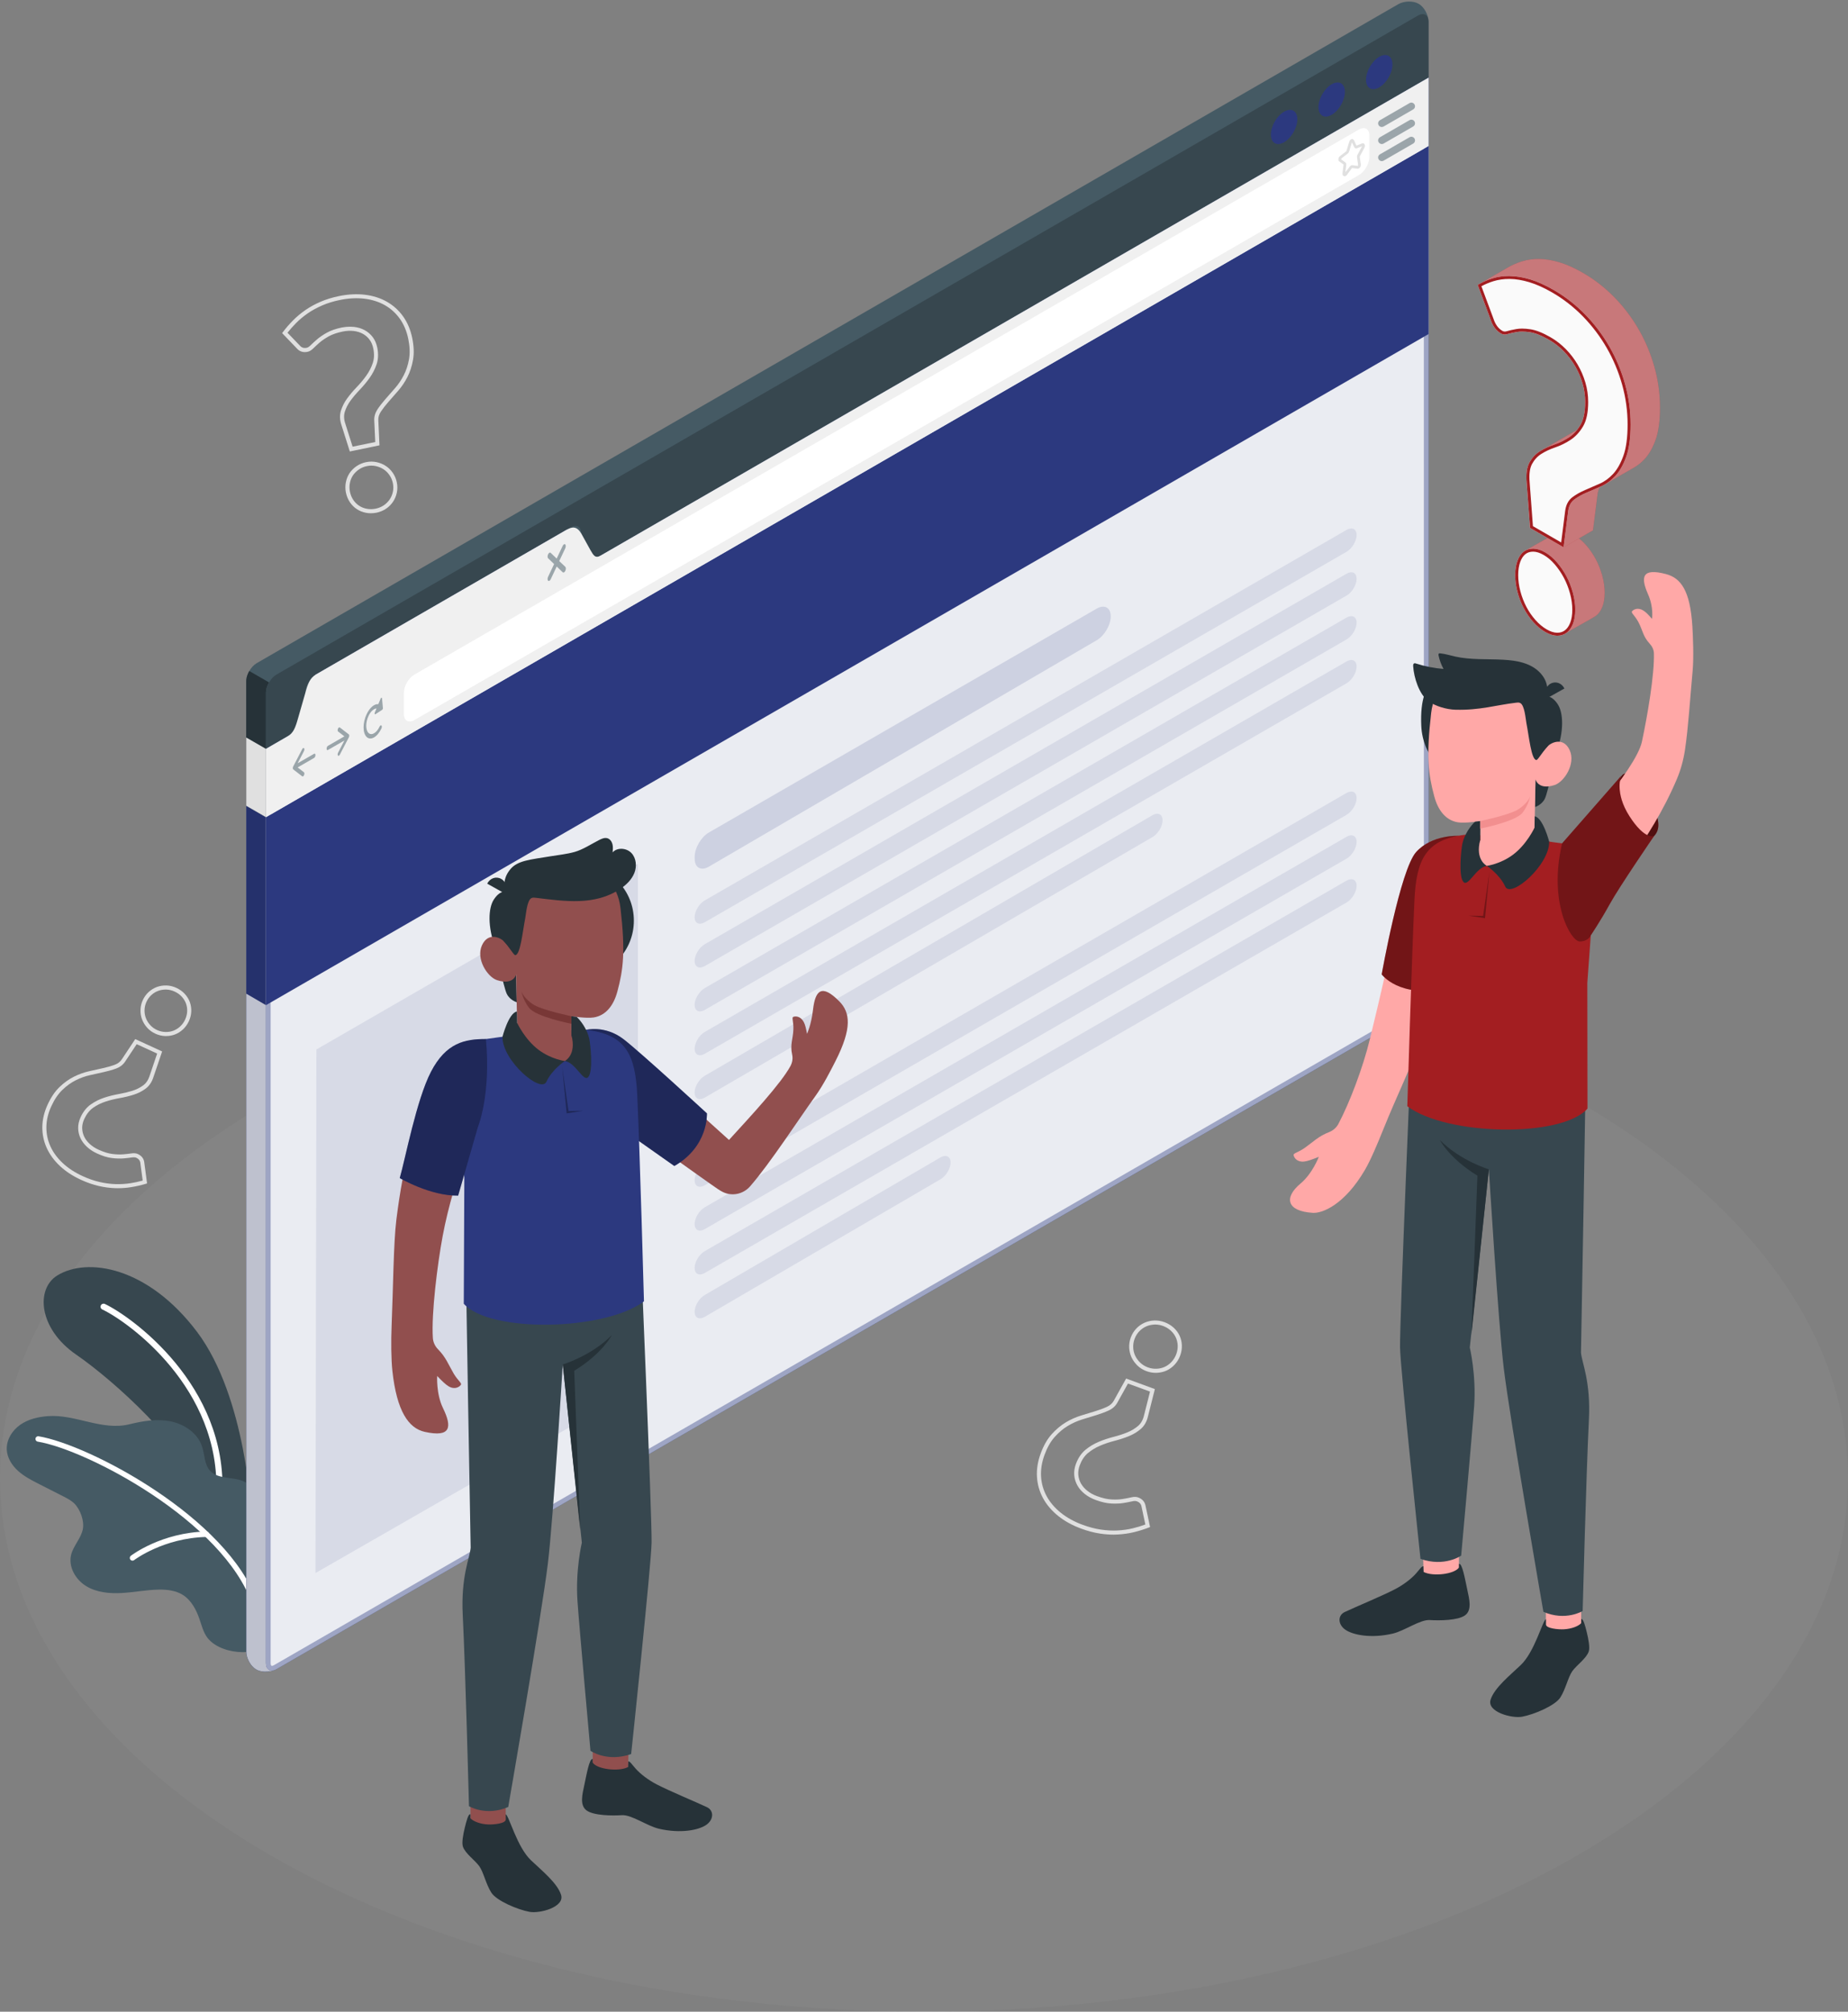 <svg width="519" height="565" viewBox="0 0 519 565" fill="none" xmlns="http://www.w3.org/2000/svg">
<rect x="0" y="0" width="519" height="565" fill="#808080" stroke="none"/>
<path d="M259.5 565C402.818 565 519 497.924 519 415.181C519 332.438 402.818 265.361 259.5 265.361C116.182 265.361 0 332.438 0 415.181C0 497.924 116.182 565 259.5 565Z" fill="#F5F5F5" fill-opacity="0.04"/>
<path d="M70.608 425.493C70.608 425.493 69.182 392.462 55.347 374.076C41.499 355.704 24.526 353.049 16.105 358.214C9.972 361.98 10.796 373.174 21.427 380.484C32.058 387.793 52.549 406.388 55.753 418.536L70.608 425.493Z" fill="#37474F"/>
<path d="M61.52 420.681C61.049 420.655 60.696 420.249 60.722 419.792C62.147 389.82 35.85 371.134 28.724 367.773C28.292 367.564 28.109 367.054 28.318 366.635C28.528 366.204 29.038 366.034 29.456 366.23C36.792 369.695 63.9 388.97 62.435 419.883C62.409 420.354 62.017 420.72 61.533 420.694C61.533 420.681 61.52 420.681 61.52 420.681Z" fill="white"/>
<path d="M64.03 415.071C62.108 414.796 60.237 414.456 58.982 413.057C57.374 411.279 57.505 408.585 56.759 406.297C55.543 402.557 51.855 400.02 48.011 399.222C44.166 398.424 40.165 399.078 36.347 400.02C28.631 401.916 21.217 397.169 13.489 397.731C10.73 397.928 7.931 398.581 5.656 400.177C3.394 401.772 1.759 404.427 1.903 407.186C2.034 409.487 3.368 411.593 5.094 413.136C6.807 414.679 8.899 415.751 10.952 416.797C13.214 417.948 15.476 419.098 17.739 420.249C18.863 420.825 20.001 421.413 20.89 422.289C22.564 423.963 23.728 427.193 23.257 429.507C22.734 432.097 20.616 434.11 19.975 436.673C19.151 440.034 21.204 443.63 24.159 445.448C27.115 447.265 30.75 447.605 34.202 447.409C37.667 447.213 41.093 446.52 44.559 446.455C46.899 446.415 49.332 446.69 51.306 447.919C53.725 449.423 55.138 452.13 56.053 454.824C56.642 456.563 57.099 458.38 58.171 459.871C59.296 461.401 60.996 462.421 62.774 463.075C66.187 464.33 70.163 464.356 73.576 463.049C76.439 461.95 77.838 458.72 78.898 455.922C79.97 453.111 80.48 449.763 80.401 446.795C80.205 439.014 78.453 430.619 75.079 423.597C73.471 420.249 71.13 416.902 67.6 415.738C66.488 415.398 65.246 415.241 64.03 415.071Z" fill="#455A64"/>
<path d="M71.522 450.979C71.209 450.979 70.908 450.783 70.803 450.469C62.735 427.337 24.565 407.212 10.599 404.897C10.18 404.832 9.906 404.44 9.971 404.021C10.037 403.603 10.442 403.315 10.847 403.393C25.075 405.747 64.003 426.317 72.242 449.959C72.385 450.351 72.176 450.796 71.771 450.927C71.692 450.966 71.601 450.979 71.522 450.979Z" fill="white"/>
<path d="M37.209 438.321C36.987 438.321 36.752 438.216 36.608 438.02C36.346 437.68 36.412 437.21 36.752 436.948C37.105 436.687 45.395 430.423 57.962 430.135H57.975C58.393 430.135 58.733 430.462 58.733 430.881C58.746 431.299 58.406 431.652 57.988 431.665C45.918 431.94 37.759 438.099 37.68 438.164C37.536 438.269 37.379 438.321 37.209 438.321Z" fill="white"/>
<path d="M71.928 468.881C70.398 468.005 69.156 465.756 69.156 463.873V191.358C69.156 189.475 70.476 187.186 72.111 186.245L392.708 1.173C394.343 0.231 396.893 0.179 398.423 1.068C399.953 1.944 401.195 4.193 401.195 6.076V278.591C401.195 280.474 399.874 282.763 398.24 283.704L77.642 468.776C76.008 469.718 73.458 469.77 71.928 468.881Z" fill="#455A64"/>
<path d="M77.081 469.038C77.042 469.051 77.002 469.077 76.963 469.077C76.872 469.129 76.767 469.156 76.675 469.182C76.61 469.208 76.545 469.234 76.453 469.247C76.336 469.286 76.192 469.326 76.048 469.339C75.969 469.365 75.865 469.391 75.773 469.391C75.642 469.417 75.472 469.443 75.329 469.456C74.112 469.587 72.844 469.404 71.942 468.868C70.399 467.979 69.183 465.743 69.183 463.873L69.17 226.298L74.714 229.502V467.063C74.714 468.397 75.381 469.169 76.349 469.169C76.479 469.169 76.61 469.156 76.741 469.116C76.767 469.116 76.78 469.116 76.806 469.103C76.885 469.103 76.989 469.077 77.081 469.038Z" fill="#2C397F"/>
<path opacity="0.81" d="M77.081 469.038C77.042 469.051 77.002 469.077 76.963 469.077C76.872 469.129 76.767 469.156 76.675 469.182C76.61 469.208 76.545 469.234 76.453 469.247C76.336 469.286 76.192 469.326 76.048 469.339C75.969 469.365 75.865 469.391 75.773 469.391C75.642 469.417 75.472 469.443 75.329 469.456C74.112 469.587 72.844 469.404 71.942 468.868C70.399 467.979 69.183 465.743 69.183 463.873L69.17 226.298L74.714 229.502V467.063C74.714 468.397 75.381 469.169 76.349 469.169C76.479 469.169 76.61 469.156 76.741 469.116C76.767 469.116 76.78 469.116 76.806 469.103C76.885 469.103 76.989 469.077 77.081 469.038Z" fill="#E0E0E0"/>
<path d="M74.701 229.515L69.156 226.311V279.075L74.701 282.305V229.515Z" fill="#2C397F"/>
<path opacity="0.15" d="M74.701 229.515L69.156 226.311V279.075L74.701 282.305V229.515Z" fill="black"/>
<path d="M75.551 191.658C75.015 192.574 74.688 193.62 74.688 194.561V229.502L69.144 226.298V191.371C69.144 191.253 69.144 191.135 69.157 191.018C69.183 190.769 69.222 190.521 69.274 190.285C69.418 189.671 69.68 189.03 70.007 188.455L75.551 191.658Z" fill="#263238"/>
<path d="M401.183 6.076V21.834L166.184 157.503C164.563 158.444 163.242 157.686 163.242 155.803V149.84C163.242 147.957 161.921 147.198 160.287 148.14L88.719 189.462C87.084 190.403 85.764 192.691 85.764 194.574V200.537C85.764 202.42 84.443 204.709 82.821 205.65L74.701 210.332V194.574C74.701 192.691 76.022 190.403 77.643 189.462L398.24 4.363C399.862 3.435 401.183 4.193 401.183 6.076Z" fill="#37474F"/>
<path d="M401.196 278.578C401.196 280.461 399.875 282.75 398.24 283.691L77.643 468.776C76.022 469.718 74.701 468.959 74.701 467.076V210.332L82.821 205.65C84.443 204.709 87.084 190.403 88.719 189.462L159.084 148.833C160.718 147.891 164.563 158.457 166.184 157.516L401.183 21.834V41.017L401.196 278.578Z" fill="#2C397F"/>
<path opacity="0.9" d="M401.196 278.578C401.196 280.461 399.875 282.75 398.24 283.691L77.643 468.776C76.022 469.718 74.701 468.959 74.701 467.076V210.332L82.821 205.65C84.443 204.709 87.084 190.403 88.719 189.462L159.084 148.833C160.718 147.891 164.563 158.457 166.184 157.516L401.183 21.834V41.017L401.196 278.578Z" fill="white"/>
<g opacity="0.4">
<path d="M399.875 24.096V41.017L399.888 278.578C399.888 279.99 398.816 281.847 397.587 282.553L76.989 467.652C76.636 467.861 76.414 467.874 76.335 467.874C76.022 467.874 76.008 467.207 76.008 467.076V211.077L83.475 206.762C84.639 206.095 85.371 203.807 87.019 197.922C87.764 195.281 88.876 191.305 89.477 190.521L159.267 150.232C159.868 150.912 160.888 152.69 161.516 153.815C163.399 157.136 164.458 158.863 165.975 158.863C166.276 158.863 166.59 158.784 166.851 158.627L399.875 24.096ZM401.183 21.834L166.184 157.503C166.119 157.542 166.04 157.568 165.962 157.568C164.314 157.568 160.967 148.767 159.306 148.767C159.228 148.767 159.149 148.781 159.084 148.833L88.719 189.462C87.084 190.403 84.443 204.709 82.821 205.65L74.701 210.332V467.076C74.701 468.41 75.368 469.182 76.335 469.182C76.728 469.182 77.172 469.051 77.643 468.776L398.24 283.691C399.875 282.75 401.196 280.461 401.196 278.578L401.183 41.017V21.834Z" fill="#2C397F"/>
</g>
<path d="M74.701 229.515V282.305L401.183 93.833V41.017L74.701 229.515Z" fill="#2C397F"/>
<path d="M401.183 21.834V41.017L74.701 229.515V210.332L80.768 206.814C82.39 205.873 82.939 204.447 83.711 201.701L85.764 194.561C86.417 192.077 87.084 190.39 88.719 189.449L159.084 148.82C160.718 147.878 162 147.774 163.242 149.827L165.766 154.403C166.694 155.999 167.152 156.94 168.773 155.999L401.183 21.834Z" fill="#F0F0F0"/>
<path d="M387.348 15.962C389.401 14.785 391.062 15.74 391.062 18.107C391.062 20.474 389.401 23.351 387.348 24.541C385.295 25.717 383.634 24.763 383.634 22.396C383.647 20.016 385.308 17.139 387.348 15.962Z" fill="#2C397F"/>
<path d="M373.997 23.664C376.05 22.474 377.71 23.442 377.71 25.809C377.71 28.176 376.05 31.052 373.997 32.242C371.943 33.419 370.283 32.465 370.283 30.098C370.283 27.718 371.943 24.841 373.997 23.664Z" fill="#2C397F"/>
<path d="M360.632 31.366C362.685 30.176 364.346 31.144 364.346 33.511C364.346 35.878 362.685 38.755 360.632 39.944C358.579 41.135 356.919 40.167 356.919 37.8C356.919 35.433 358.579 32.543 360.632 31.366Z" fill="#2C397F"/>
<path opacity="0.5" d="M88.222 211.705L83.593 214.372L85.358 210.972C85.515 210.672 85.528 210.306 85.397 210.149C85.266 209.992 85.031 210.096 84.874 210.397L82.363 215.235C82.363 215.235 82.363 215.248 82.35 215.248C82.324 215.301 82.298 215.366 82.285 215.432C82.285 215.458 82.272 215.471 82.259 215.484C82.233 215.562 82.233 215.654 82.233 215.732C82.233 215.811 82.246 215.889 82.259 215.942C82.259 215.955 82.272 215.968 82.285 215.981C82.298 216.02 82.324 216.059 82.35 216.085C82.35 216.085 82.35 216.098 82.363 216.098L84.874 218.034C84.939 218.086 85.031 218.086 85.123 218.034C85.227 217.968 85.332 217.851 85.397 217.681C85.528 217.367 85.515 217.014 85.358 216.896L83.593 215.536L88.222 212.869C88.431 212.751 88.588 212.398 88.588 212.084C88.601 211.757 88.431 211.587 88.222 211.705Z" fill="#455A64"/>
<path opacity="0.5" d="M92.093 209.482L96.722 206.814L94.956 205.454C94.799 205.336 94.786 204.983 94.917 204.669C95.048 204.356 95.283 204.199 95.44 204.316L97.951 206.252C97.951 206.252 97.951 206.265 97.964 206.265C97.99 206.291 98.016 206.33 98.029 206.369C98.029 206.383 98.043 206.396 98.055 206.409C98.082 206.474 98.082 206.539 98.082 206.618C98.082 206.696 98.069 206.788 98.055 206.866C98.055 206.892 98.043 206.906 98.029 206.919C98.016 206.984 97.99 207.036 97.964 207.102C97.964 207.102 97.964 207.115 97.951 207.115L95.44 211.953C95.375 212.084 95.283 212.188 95.192 212.241C95.087 212.306 94.983 212.293 94.917 212.202C94.786 212.045 94.799 211.665 94.956 211.378L96.722 207.978L92.093 210.645C91.883 210.763 91.727 210.606 91.727 210.292C91.727 209.952 91.883 209.599 92.093 209.482Z" fill="#455A64"/>
<path opacity="0.5" d="M107.287 196.144C107.261 195.869 107.013 195.895 106.895 196.209L106.254 197.765C105.169 197.647 103.861 198.707 102.972 200.576C101.821 203.009 101.821 205.872 102.972 206.984C103.547 207.533 104.293 207.546 105.051 207.102C105.81 206.67 106.555 205.794 107.13 204.578C107.274 204.264 107.274 203.911 107.13 203.767C106.987 203.623 106.751 203.767 106.607 204.068C105.757 205.872 104.358 206.683 103.495 205.859C102.645 205.036 102.645 202.891 103.495 201.073C104.11 199.779 104.986 199.02 105.744 198.968L105.26 200.132C105.143 200.433 105.247 200.72 105.444 200.59L107.327 199.36C107.457 199.269 107.562 199.033 107.536 198.837L107.287 196.144Z" fill="#455A64"/>
<path opacity="0.5" d="M157.057 157.581L158.744 154.011C158.94 153.593 158.94 153.096 158.744 152.899C158.548 152.703 158.221 152.899 158.025 153.318L156.338 156.888L154.651 155.266C154.455 155.07 154.128 155.266 153.932 155.685C153.736 156.103 153.736 156.6 153.932 156.796L155.619 158.418L153.932 161.988C153.736 162.406 153.736 162.903 153.932 163.099C154.036 163.191 154.167 163.191 154.298 163.125C154.429 163.047 154.559 162.903 154.664 162.681L156.351 159.111L158.038 160.732C158.142 160.824 158.273 160.824 158.404 160.758C158.535 160.68 158.666 160.536 158.77 160.314C158.966 159.895 158.966 159.398 158.77 159.202L157.057 157.581Z" fill="#455A64"/>
<path d="M113.433 200.537V194.574C113.433 192.691 114.754 190.403 116.388 189.461L381.633 36.388C383.267 35.446 384.588 36.204 384.588 38.087V44.05C384.588 45.933 383.267 48.222 381.633 49.163L116.375 202.237C114.754 203.179 113.433 202.42 113.433 200.537Z" fill="white"/>
<path d="M377.618 49.503C377.54 49.503 377.461 49.49 377.396 49.464C377.187 49.372 376.977 49.124 377.03 48.706L377.331 46.234C377.331 46.221 377.331 46.221 377.331 46.208L376.141 45.345C375.971 45.227 375.879 45.031 375.879 44.783C375.879 44.429 376.049 44.05 376.324 43.854L378.05 42.52C378.089 42.494 378.141 42.416 378.167 42.324L378.939 39.787C379.07 39.369 379.37 39.068 379.697 39.055C379.933 39.029 380.155 39.173 380.26 39.395L380.953 40.886L382.522 40.284C382.757 40.193 383.006 40.245 383.163 40.428C383.385 40.677 383.385 41.095 383.189 41.487L381.933 43.841C381.881 43.933 381.868 44.011 381.881 44.063L382.182 46.195C382.234 46.574 382.051 46.94 381.842 47.149C381.672 47.319 381.463 47.411 381.254 47.385L379.71 47.189L378.207 49.203C378.024 49.412 377.814 49.503 377.618 49.503ZM376.651 44.756L377.841 45.62C378.037 45.763 378.128 46.025 378.089 46.326L377.841 48.366L379.135 46.718C379.318 46.483 379.554 46.365 379.802 46.391L381.358 46.587C381.332 46.561 381.423 46.378 381.41 46.273L381.11 44.142C381.083 43.919 381.136 43.671 381.254 43.449L382.509 41.095L381.07 41.644C380.77 41.762 380.469 41.631 380.325 41.343L379.684 39.97C379.684 39.983 379.684 39.983 379.671 39.997L378.9 42.533C378.821 42.769 378.69 42.991 378.507 43.122L376.781 44.456C376.716 44.534 376.664 44.678 376.651 44.756Z" fill="#E0E0E0"/>
<g opacity="0.5">
<path d="M388.066 35.668C387.713 35.668 387.373 35.485 387.177 35.158C386.89 34.674 387.06 34.047 387.557 33.759L395.86 28.96C396.357 28.672 396.972 28.842 397.259 29.339C397.547 29.823 397.377 30.451 396.88 30.738L388.576 35.538C388.406 35.616 388.236 35.668 388.066 35.668Z" fill="#455A64"/>
<path d="M388.066 40.454C387.713 40.454 387.373 40.271 387.177 39.944C386.89 39.461 387.06 38.833 387.556 38.545L395.86 33.746C396.357 33.459 396.972 33.629 397.259 34.125C397.547 34.609 397.377 35.237 396.88 35.525L388.576 40.324C388.406 40.415 388.236 40.454 388.066 40.454Z" fill="#455A64"/>
<path d="M388.066 45.254C387.713 45.254 387.373 45.07 387.177 44.743C386.89 44.26 387.06 43.632 387.556 43.344L395.86 38.545C396.357 38.258 396.972 38.428 397.259 38.924C397.547 39.408 397.377 40.036 396.88 40.324L388.576 45.123C388.406 45.201 388.236 45.254 388.066 45.254Z" fill="#455A64"/>
</g>
<path d="M74.701 210.332V229.515L69.156 226.311V207.141L74.701 210.332Z" fill="#E0E0E0"/>
<path opacity="0.1" d="M88.862 294.754L179.156 242.618V389.82L88.601 441.799L88.862 294.754Z" fill="#2C397F"/>
<path opacity="0.15" d="M199.058 233.83L307.985 170.945C310.169 169.677 311.947 170.644 311.947 173.09C311.947 175.535 310.182 178.556 307.998 179.824L199.045 243.428C196.861 244.697 195.096 243.69 195.096 241.153V240.695C195.096 238.172 196.874 235.099 199.058 233.83Z" fill="#2C397F"/>
<path opacity="0.1" d="M197.921 252.896L378.168 148.833C379.737 147.931 381.005 148.571 380.992 150.271C380.992 151.971 379.724 154.063 378.155 154.979L197.921 259.029C196.352 259.931 195.083 259.29 195.083 257.59C195.096 255.904 196.365 253.798 197.921 252.896Z" fill="#2C397F"/>
<path opacity="0.1" d="M197.92 265.201L378.167 161.138C379.736 160.236 381.005 160.876 380.992 162.576C380.992 164.276 379.723 166.382 378.154 167.284L197.92 271.334C196.351 272.236 195.083 271.595 195.083 269.895C195.083 268.195 196.364 266.103 197.92 265.201Z" fill="#2C397F"/>
<path opacity="0.1" d="M197.92 277.519L378.167 173.456C379.736 172.553 381.005 173.194 380.992 174.894C380.992 176.594 379.723 178.699 378.154 179.602L197.92 283.652C196.351 284.554 195.083 283.913 195.083 282.213C195.096 280.526 196.364 278.421 197.92 277.519Z" fill="#2C397F"/>
<path opacity="0.1" d="M197.92 289.837L378.167 185.774C379.736 184.872 381.005 185.512 380.992 187.212C380.992 188.912 379.723 191.005 378.154 191.92L197.92 295.97C196.351 296.872 195.083 296.231 195.083 294.532C195.096 292.845 196.364 290.739 197.92 289.837Z" fill="#2C397F"/>
<path opacity="0.1" d="M197.921 302.142L323.678 228.953C325.247 228.05 326.516 228.691 326.503 230.391C326.503 232.091 325.234 234.183 323.665 235.099L197.908 308.288C196.339 309.19 195.07 308.55 195.07 306.85C195.07 305.15 196.365 303.044 197.921 302.142Z" fill="#2C397F"/>
<path opacity="0.1" d="M197.92 326.778L378.167 222.715C379.736 221.813 381.005 222.454 380.992 224.154C380.992 225.854 379.723 227.946 378.154 228.861L197.92 332.911C196.351 333.813 195.083 333.173 195.083 331.473C195.096 329.786 196.364 327.681 197.92 326.778Z" fill="#2C397F"/>
<path opacity="0.1" d="M197.92 339.083L378.167 235.02C379.736 234.118 381.005 234.759 380.992 236.459C380.992 238.159 379.723 240.264 378.154 241.166L197.92 345.216C196.351 346.118 195.083 345.478 195.083 343.778C195.083 342.078 196.364 339.986 197.92 339.083Z" fill="#2C397F"/>
<path opacity="0.1" d="M197.92 351.401L378.167 247.338C379.736 246.436 381.005 247.077 380.992 248.777C380.992 250.477 379.723 252.582 378.154 253.484L197.92 357.534C196.351 358.436 195.083 357.796 195.083 356.096C195.096 354.409 196.364 352.304 197.92 351.401Z" fill="#2C397F"/>
<path opacity="0.1" d="M197.92 363.719L264.14 325.065C265.709 324.163 266.964 324.804 266.964 326.504C266.964 328.204 265.696 330.309 264.127 331.211L197.92 369.852C196.351 370.755 195.083 370.114 195.083 368.414C195.083 366.714 196.364 364.622 197.92 363.719Z" fill="#2C397F"/>
<path d="M398.463 293.041C408.048 261.945 417.372 241.454 407.865 235.112C399.012 236.746 395.05 241.127 393.167 252.791C391.192 265.031 387.099 282.07 384.706 291.916C382.797 299.775 379.07 309.648 375.88 315.663C375.317 316.723 374.363 317.533 373.264 317.965C370.309 319.116 368.897 320.632 366.491 322.345C364.608 323.692 363.222 323.849 363.3 324.412C363.405 325.144 364.268 326.451 366.255 326.229C367.262 326.125 368.648 325.601 370.374 324.908C370.374 324.908 368.635 329.59 365.209 332.441C360.58 336.311 361.273 340.195 368.727 340.639C371.394 340.796 377.593 338.364 383.32 328.596C384.968 325.785 386.89 321.169 388.433 317.337C392.448 307.347 396.541 299.252 398.463 293.041Z" fill="#FFA8A7"/>
<path d="M409.565 234.746C409.565 234.746 402.19 234.366 397.731 239.283C393.259 244.213 388.042 273.661 388.042 273.661C388.042 273.661 392.932 280.383 405.839 277.637L409.565 234.746Z" fill="#A31E21"/>
<path opacity="0.3" d="M409.565 234.746C409.565 234.746 402.19 234.366 397.731 239.283C393.259 244.213 388.042 273.661 388.042 273.661C388.042 273.661 392.932 280.383 405.839 277.637L409.565 234.746Z" fill="black"/>
<path d="M444.061 443.656H434.162V461.31H444.061V443.656Z" fill="#FFA8A7"/>
<path d="M409.736 442.715L399.837 443.068L399.34 424.382L409.736 424.029V442.715Z" fill="#FFA8A7"/>
<path d="M445.46 290.805C445.46 300.652 444.009 379.895 444.009 379.895C444.244 382.733 446.794 387.95 446.232 398.83C445.486 413.62 444.48 452.47 444.48 452.47C444.48 452.47 439.667 455.399 433.456 452.692C433.456 452.692 424.093 398.882 422.315 384.237C420.772 371.448 418.143 328.4 418.143 328.4L412.782 378.457C412.782 378.457 414.613 386.08 414.011 394.842C413.554 401.615 410.363 436.909 410.363 436.909C410.363 436.909 405.708 440.204 398.934 437.824C398.934 437.824 393.298 384.668 393.193 378.457C393.063 371.369 396.489 290.687 396.489 290.687L445.46 290.805Z" fill="#37474F"/>
<path d="M434.162 456.223V454.745C433.221 455.177 431.011 463.925 427.088 467.652C423.963 470.62 419.7 474.046 418.627 477.354C417.503 480.794 424.564 482.69 427.48 482.154C430.867 481.526 436.752 479.041 438.216 476.74C439.694 474.438 440.387 471.039 441.577 469.352C442.78 467.665 445.539 465.782 446.193 463.82C446.546 462.748 446.127 460.394 445.63 458.407C445.173 456.589 444.676 454.575 444.074 454.745C444.074 454.967 444.074 455.87 444.074 455.87C443.355 456.694 441.368 457.517 439.118 457.609C437.667 457.674 434.149 457.374 434.162 456.223Z" fill="#263238"/>
<path d="M399.732 439.89C399.222 439.903 398.803 440.662 397.665 441.943C396.292 443.486 394.056 445.16 391.846 446.311C388.133 448.246 380.928 451.215 377.671 452.745C375.632 453.699 375.723 456.262 377.841 457.727C379.947 459.191 385.034 460.237 391.14 458.812C394.462 458.041 398.803 454.837 401.536 455.007C404.282 455.177 409.408 455.138 411.435 453.686C413.462 452.235 412.651 449.135 412.076 446.468C411.448 443.552 410.677 439.027 409.748 439.223V440.23C408.558 442.113 402.412 442.872 399.797 441.486L399.732 439.89Z" fill="#263238"/>
<path d="M418.143 328.413C418.143 328.413 410.232 326.085 404.361 320.175C404.361 320.175 407.015 325.366 414.926 330.191L413.24 374.887L418.143 328.413Z" fill="#263238"/>
<path d="M440.308 237.099C440.308 237.099 448.062 237.806 447.5 252.569L445.787 276.081L445.839 311.361C438.555 319.612 406.283 319.011 395.233 310.694C395.233 310.694 396.488 268.941 397.234 252.87C397.77 241.441 400.398 235.7 411.618 234.432L425.427 235.033L440.308 237.099Z" fill="#A31E21"/>
<path opacity="0.3" d="M418.301 244.841L416.523 257.237L412.391 257.159L417.059 257.891L418.301 244.841Z" fill="black"/>
<path d="M428.63 203.833C428.63 212.306 422.027 219.185 413.893 219.185C405.76 219.185 399.522 212.306 399.156 203.833C398.502 188.847 405.76 188.481 413.893 188.481C422.027 188.481 428.63 195.359 428.63 203.833Z" fill="#263238"/>
<path d="M437.025 211.443C437.025 211.443 434.763 222.506 433.861 224.324C432.958 226.141 431.075 226.664 431.075 226.664L431.232 218.884L437.025 211.443Z" fill="#263238"/>
<path d="M434.188 195.594C434.188 195.594 435.81 195.189 437.536 197.883C439.013 200.184 439.353 205.376 437.026 211.443L432.763 211.953L434.188 195.594Z" fill="#263238"/>
<path d="M431.495 211.966C432.345 212.503 433.561 210.79 434.62 209.639C435.679 208.488 439.106 206.919 440.832 210.685C442.584 214.516 439.315 219.59 436.608 220.479C431.94 222.009 431.247 218.884 431.247 218.884L430.893 236.406C424.695 245.979 410.677 245.639 415.725 235.949L415.738 230.614C415.738 230.614 411.514 231.28 409.448 230.954C406.022 230.404 403.864 227.58 402.818 223.709C401.144 217.498 400.517 212.476 401.929 200.263C403.485 186.873 418.432 186.729 426.513 192.025C434.568 197.321 431.495 211.966 431.495 211.966Z" fill="#FFA8A7"/>
<path d="M430.958 232.47C430.958 232.47 428.774 237.178 424.891 240.068C421.321 242.722 417.555 243.18 417.555 243.18C417.555 243.18 421.19 245.586 422.733 248.999C424.276 252.412 435.169 243.023 435.077 236.38C435.077 236.38 433.364 229.698 431.024 229.267L430.958 232.47Z" fill="#263238"/>
<path d="M417.568 243.193C417.568 243.193 414.208 241.519 415.711 235.936L415.724 230.601L414.247 230.797C413.096 231.83 411.292 234.262 410.703 236.93C410.363 238.46 409.539 246.188 411.017 247.731C412.364 249.143 414.548 243.612 417.568 243.193Z" fill="#263238"/>
<path d="M425.767 197.36C426.16 197.307 426.565 197.268 426.918 197.438C428.186 198.014 428.461 201.95 428.683 203.087C429.429 206.919 430.056 213.418 431.495 213.457C431.926 213.47 433.561 210.646 434.62 209.639C436.098 208.239 434.189 195.608 434.189 195.608C434.189 195.608 435.601 192.469 432.763 189.213C430.109 186.179 425.95 185.499 422.145 185.29C417.66 185.042 413.109 185.382 408.689 184.401C407.29 184.087 405.904 183.643 404.479 183.499C404.348 183.486 404.204 183.473 404.099 183.564C403.956 183.682 403.982 183.904 404.008 184.087C404.282 185.408 404.753 186.689 405.407 187.879C402.779 187.67 400.176 187.16 397.653 186.349C397.509 186.297 397.352 186.258 397.208 186.297C396.907 186.389 396.855 186.781 396.881 187.095C397.064 190.272 398.568 195.045 401.144 196.915C403.158 198.38 406.309 199.269 408.794 199.334C415.724 199.504 420.027 198.04 425.767 197.36Z" fill="#263238"/>
<path d="M434.189 196.262L439.354 193.372C438.622 191.829 436.869 191.227 435.444 192.025C434.019 192.835 433.456 194.719 434.189 196.262Z" fill="#263238"/>
<path d="M415.724 230.6C415.724 230.6 423.387 228.992 426.054 227.514C427.846 226.521 429.323 224.808 429.755 223.696C429.755 223.696 429.258 226.063 427.65 228.194C425.688 230.797 415.724 232.719 415.724 232.719V230.6Z" fill="#F28F8F"/>
<path d="M455.373 217.969C457.583 215.039 462.055 221.538 464.121 226.024C466.187 230.509 466.213 233.046 464.526 234.824C462.839 236.603 459.622 235.53 456.419 231.28C453.202 227.044 454.104 220.139 455.373 217.969Z" fill="#A31E21"/>
<path opacity="0.5" d="M455.373 217.969C457.583 215.039 462.055 221.538 464.121 226.024C466.187 230.509 466.213 233.046 464.526 234.824C462.839 236.603 459.622 235.53 456.419 231.28C453.202 227.044 454.104 220.139 455.373 217.969Z" fill="black"/>
<path d="M470.921 218.845C463.127 237.204 452.156 247.469 447.252 259.251C440.818 258.82 435.823 243.298 440.609 236.668C440.609 236.668 459.413 216.308 461.126 208.305C462.643 201.204 464.67 189.488 464.487 183.486C464.461 182.479 464.016 181.563 463.336 180.818C461.362 178.7 461.362 176.987 460.093 174.646C459.099 172.815 458.027 172.135 458.328 171.717C458.72 171.194 459.976 170.501 461.532 171.481C462.316 171.978 462.826 172.554 463.964 173.809C463.964 173.809 464.474 170.579 462.852 166.931C460.669 161.988 461.192 159.477 467.861 161.229C472.032 162.328 474.66 165.806 475.288 175.849C475.471 178.739 475.707 184.728 475.367 188.389C474.647 196.118 474.177 204.173 473.222 210.567C472.791 213.418 472.045 216.203 470.921 218.845Z" fill="#FFA8A7"/>
<path d="M438.7 236.877L455.294 217.916C455.294 217.916 453.32 222.545 457.635 229.267C461.95 235.988 464.513 234.837 464.513 234.837C464.513 234.837 454.719 249.13 452.091 253.916C449.462 258.702 446.742 262.729 446.742 262.729C446.742 262.729 446.089 264.416 443.643 264.416C441.224 264.416 434.777 253.615 438.7 236.877Z" fill="#A31E21"/>
<path opacity="0.3" d="M438.7 236.877L455.294 217.916C455.294 217.916 453.32 222.545 457.635 229.267C461.95 235.988 464.513 234.837 464.513 234.837C464.513 234.837 454.719 249.13 452.091 253.916C449.462 258.702 446.742 262.729 446.742 262.729C446.742 262.729 446.089 264.416 443.643 264.416C441.224 264.416 434.777 253.615 438.7 236.877Z" fill="black"/>
<path d="M235.697 281.22C230.728 276.212 228.949 278.16 228.322 283.652C227.864 287.706 226.661 290.36 226.661 290.36C226.308 288.66 226.164 287.889 225.732 287.052C224.869 285.378 223.405 285.339 222.777 285.601C222.293 285.81 222.895 286.974 222.816 289.092C222.725 291.812 221.836 293.329 222.476 296.219C222.712 297.304 222.516 298.429 221.993 299.409C219.312 304.365 210.76 313.558 204.732 320.162C199.396 315.35 187.484 304.575 181.769 299.435C173.936 292.374 171.386 289.197 163.815 289.72C163.815 289.72 166.744 290.609 170.262 293.577C173.766 296.546 172.929 313.532 172.929 313.532C172.929 313.532 198.978 332.218 201.659 333.997C202.051 334.258 202.456 334.494 202.849 334.703C205.464 336.089 208.707 335.435 210.655 333.199C216.213 326.844 224.32 314.33 229.002 307.831C231.198 304.784 233.33 300.612 234.664 297.971C239.319 288.791 238.809 284.358 235.697 281.22Z" fill="#914F4E"/>
<path d="M164.574 289.249C164.574 289.249 169.857 287.863 175.048 291.812C179.52 295.199 198.534 312.695 198.534 312.695C198.534 312.695 199.057 321.953 189.38 327.485L165.999 310.995L164.574 289.249Z" fill="#2C397F"/>
<path opacity="0.3" d="M164.574 289.249C164.574 289.249 169.857 287.863 175.048 291.812C179.52 295.199 198.534 312.695 198.534 312.695C198.534 312.695 199.057 321.953 189.38 327.485L165.999 310.995L164.574 289.249Z" fill="black"/>
<path d="M142.03 498.46H132.131V516.114H142.03V498.46Z" fill="#914F4E"/>
<path d="M166.457 497.519L176.356 497.872L176.853 479.199L166.457 478.833V497.519Z" fill="#914F4E"/>
<path d="M130.731 345.622C130.731 355.469 132.182 434.712 132.182 434.712C131.947 437.55 129.397 442.767 129.959 453.647C130.705 468.437 131.712 507.287 131.712 507.287C131.712 507.287 136.524 510.216 142.735 507.509C142.735 507.509 152.098 453.699 153.876 439.054C155.419 426.265 158.048 383.217 158.048 383.217L163.409 433.274C163.409 433.274 161.578 440.898 162.18 449.659C162.638 456.432 165.828 491.726 165.828 491.726C165.828 491.726 170.484 495.021 177.257 492.641C177.257 492.641 182.893 439.485 182.998 433.274C183.129 426.186 179.702 345.504 179.702 345.504L130.731 345.622Z" fill="#37474F"/>
<path d="M142.029 511.027V509.549C142.971 509.981 145.181 518.729 149.104 522.456C152.229 525.424 156.492 528.85 157.564 532.159C158.689 535.598 151.627 537.494 148.711 536.958C145.325 536.33 139.44 533.845 137.976 531.544C136.498 529.243 135.805 525.843 134.615 524.156C133.412 522.469 130.653 520.586 129.999 518.624C129.646 517.552 130.064 515.198 130.561 513.211C131.019 511.393 131.516 509.379 132.117 509.549C132.117 509.772 132.117 510.674 132.117 510.674C132.836 511.498 134.824 512.321 137.073 512.413C138.525 512.478 142.042 512.178 142.029 511.027Z" fill="#263238"/>
<path d="M176.46 494.694C176.97 494.707 177.389 495.466 178.526 496.747C179.899 498.29 182.135 499.964 184.345 501.115C188.059 503.05 195.264 506.019 198.52 507.549C200.56 508.503 200.469 511.066 198.35 512.531C196.245 513.995 191.158 515.041 185.052 513.616C181.73 512.845 177.389 509.641 174.656 509.811C171.91 509.981 166.784 509.942 164.757 508.49C162.73 507.039 163.541 503.939 164.116 501.272C164.744 498.356 165.515 493.831 166.444 494.027V495.034C167.634 496.917 173.78 497.676 176.395 496.29L176.46 494.694Z" fill="#263238"/>
<path d="M158.048 383.217C158.048 383.217 165.96 380.889 171.831 374.979C171.831 374.979 169.176 380.17 161.265 384.995L162.952 429.691L158.048 383.217Z" fill="#263238"/>
<path d="M135.884 291.903C135.884 291.903 128.13 292.61 128.692 307.373L130.405 330.884L130.248 366.165C137.532 374.416 169.804 373.815 180.854 365.498C180.854 365.498 179.716 323.745 178.971 307.674C178.435 296.245 175.807 290.504 164.587 289.236L150.778 289.837L135.884 291.903Z" fill="#2C397F"/>
<path opacity="0.3" d="M157.892 299.645L159.67 312.041L163.802 311.963L159.134 312.708L157.892 299.645Z" fill="black"/>
<path d="M111.313 342.588C115.328 310.289 124.573 294.244 135.832 292.348L135.034 313.009C135.034 313.009 127.463 330.257 124.311 347.204C122.833 355.155 121.12 368.977 121.565 375.776C121.644 376.979 122.18 378.104 123.003 378.941C125.226 381.203 125.893 383.165 127.384 385.728C128.548 387.728 129.751 388.434 129.45 388.918C129.045 389.533 127.737 390.383 125.998 389.363C125.122 388.853 124.076 387.807 122.781 386.46C122.781 386.46 122.454 391.442 124.403 395.457C127.044 400.883 126.6 403.76 119.303 402.152C114.726 401.145 111.431 396.32 110.202 385.061C109.848 381.818 109.809 376.574 109.979 372.442C110.424 361.667 110.515 349.048 111.313 342.588Z" fill="#914F4E"/>
<path d="M136.472 291.825C130.627 291.799 125.292 292.832 121.042 301.005C116.975 308.838 113.837 325.445 112.268 330.872C112.268 330.872 120.806 335.919 128.665 335.801L134.197 316.605C134.197 316.579 137.937 307.621 136.472 291.825Z" fill="#2C397F"/>
<path opacity="0.3" d="M136.472 291.825C130.627 291.799 125.292 292.832 121.042 301.005C116.975 308.838 113.837 325.445 112.268 330.872C112.268 330.872 120.806 335.919 128.665 335.801L134.197 316.605C134.197 316.579 137.937 307.621 136.472 291.825Z" fill="black"/>
<path d="M148.542 258.571C148.542 267.045 155.145 273.923 163.279 273.923C171.426 273.923 178.016 267.045 178.016 258.571C178.016 250.098 171.413 243.22 163.279 243.22C155.132 243.22 148.542 250.098 148.542 258.571Z" fill="#263238"/>
<path d="M139.166 266.26C139.166 266.26 141.428 277.323 142.331 279.141C143.233 280.958 145.116 281.481 145.116 281.481L144.959 273.701L139.166 266.26Z" fill="#263238"/>
<path d="M142.003 250.412C142.003 250.412 140.382 250.006 138.655 252.7C137.178 255.002 136.838 260.193 139.165 266.26L143.428 266.77L142.003 250.412Z" fill="#263238"/>
<path d="M144.698 266.77C143.848 267.307 142.631 265.594 141.572 264.443C140.513 263.292 137.087 261.723 135.361 265.489C133.609 269.32 136.878 274.394 139.585 275.283C144.253 276.813 144.946 273.688 144.946 273.688L145.299 291.21C151.497 300.782 165.515 300.442 160.468 290.753L160.455 285.418C160.455 285.418 164.678 286.084 166.745 285.758C170.171 285.208 172.328 282.384 173.374 278.513C175.048 272.302 175.676 267.28 174.264 255.067C172.707 241.677 157.761 241.533 149.68 246.829C141.625 252.125 144.698 266.77 144.698 266.77Z" fill="#914F4E"/>
<path d="M145.233 287.287C145.233 287.287 147.417 291.995 151.301 294.885C154.871 297.539 158.637 297.997 158.637 297.997C158.637 297.997 155.002 300.403 153.459 303.816C151.916 307.229 141.023 297.84 141.114 291.197C141.114 291.197 142.827 284.515 145.168 284.084L145.233 287.287Z" fill="#263238"/>
<path d="M158.624 297.997C158.624 297.997 161.984 296.323 160.48 290.739L160.467 285.404L161.945 285.6C163.096 286.633 164.9 289.066 165.489 291.733C165.829 293.263 166.653 300.991 165.175 302.534C163.828 303.947 161.644 298.415 158.624 297.997Z" fill="#263238"/>
<path d="M144.698 268.261C144.266 268.274 142.632 265.45 141.573 264.443C140.095 263.043 142.004 250.412 142.004 250.412C142.004 250.412 140.592 247.273 143.429 244.017C145.443 241.703 148.817 241.441 154.571 240.5C156.82 240.133 159.213 239.885 161.397 239.27C163.737 238.603 166.039 237.06 168.223 235.949C168.942 235.583 169.753 235.204 170.537 235.413C171.283 235.609 171.806 236.328 172.002 237.087C172.198 237.845 172.119 238.63 172.041 239.401C173.375 237.923 175.977 238.146 177.337 239.584C178.697 241.036 178.893 243.324 178.161 245.168C177.429 247.012 175.951 248.476 174.303 249.588C167.072 254.478 158.533 253.118 150.425 252.151C150.033 252.098 149.628 252.059 149.275 252.229C148.006 252.805 147.732 256.741 147.509 257.878C146.764 261.736 146.136 268.235 144.698 268.261Z" fill="#263238"/>
<path d="M142.003 251.078L136.838 248.188C137.57 246.645 139.323 246.044 140.748 246.842C142.173 247.639 142.736 249.535 142.003 251.078Z" fill="#263238"/>
<path d="M160.468 285.418C160.468 285.418 152.805 283.809 150.138 282.332C148.346 281.338 146.869 279.625 146.437 278.513C146.437 278.513 146.934 280.88 148.542 283.012C150.504 285.614 160.468 287.536 160.468 287.536V285.418Z" fill="#783736"/>
<path d="M449.989 161.702C449.543 160.062 448.94 158.524 448.18 157.094C447.417 155.665 446.527 154.359 445.507 153.173C444.485 151.988 443.381 151.056 442.193 150.368C441.005 149.684 439.892 149.337 438.851 149.331C437.811 149.325 436.921 149.602 436.179 150.163C435.437 150.724 428.669 154.368 427.927 154.929C427.185 155.49 426.6 156.34 426.175 157.48C425.75 158.62 425.536 159.959 425.536 161.491C425.536 163.078 425.75 164.67 426.175 166.278C426.6 167.885 427.185 169.399 427.927 170.817C428.669 172.234 429.562 173.528 430.599 174.698C431.64 175.868 432.753 176.797 433.941 177.482C435.129 178.167 436.23 178.52 437.253 178.541C438.272 178.562 439.165 178.296 439.928 177.747C440.688 177.196 447.417 173.531 448.18 172.982C448.94 172.43 449.543 171.604 449.989 170.497C450.435 169.393 450.659 168.051 450.659 166.465C450.659 164.936 450.435 163.346 449.989 161.702Z" fill="#A31E21"/>
<path opacity="0.4" d="M449.989 161.702C449.543 160.062 448.94 158.524 448.18 157.094C447.417 155.665 446.527 154.359 445.507 153.173C444.485 151.988 443.381 151.056 442.193 150.368C441.005 149.684 439.892 149.337 438.851 149.331C437.811 149.325 436.921 149.602 436.179 150.163C435.437 150.724 428.669 154.368 427.927 154.929C427.185 155.49 426.6 156.34 426.175 157.48C425.75 158.62 425.536 159.959 425.536 161.491C425.536 163.078 425.75 164.67 426.175 166.278C426.6 167.885 427.185 169.399 427.927 170.817C428.669 172.234 429.562 173.528 430.599 174.698C431.64 175.868 432.753 176.797 433.941 177.482C435.129 178.167 436.23 178.52 437.253 178.541C438.272 178.562 439.165 178.296 439.928 177.747C440.688 177.196 447.417 173.531 448.18 172.982C448.94 172.43 449.543 171.604 449.989 170.497C450.435 169.393 450.659 168.051 450.659 166.465C450.659 164.936 450.435 163.346 449.989 161.702Z" fill="white"/>
<path d="M464.638 103.075C463.597 99.356 462.131 95.849 460.237 92.552C458.346 89.259 456.069 86.246 453.418 83.529C450.764 80.808 447.821 78.516 444.59 76.649C442.214 75.277 440.006 74.288 437.964 73.678C435.923 73.069 434.029 72.755 432.285 72.737C430.542 72.722 428.916 72.945 427.415 73.413C425.913 73.883 424.528 74.493 423.265 75.25L415.013 80.015L418.632 89.754C419.226 91.581 420.191 92.881 421.527 93.653C422.085 93.976 422.716 94.03 423.418 93.819C424.124 93.608 424.987 93.415 426.009 93.237C427.028 93.059 428.274 93.083 429.743 93.312C431.209 93.542 433 94.265 435.117 95.487C436.565 96.322 437.91 97.372 439.153 98.632C440.395 99.896 441.463 101.293 442.356 102.822C443.245 104.351 443.942 105.964 444.443 107.665C444.946 109.366 445.194 111.107 445.194 112.889C445.194 115.661 444.756 117.796 443.885 119.301C443.544 119.889 443.158 120.414 442.751 120.902C442.018 121.24 441.318 121.605 440.667 122.018C439.855 122.531 433.621 126.021 432.415 126.784C431.209 127.547 430.244 128.599 429.52 129.938C428.796 131.277 428.546 133.174 428.769 135.629L429.716 148.278L439.129 153.713L447.38 148.948L448.659 138.844C448.765 138.015 449.003 137.315 449.35 136.727C449.443 136.685 449.531 136.649 449.624 136.607C450.077 136.411 450.517 136.178 450.948 135.916C451.904 135.331 458.603 131.498 458.953 131.295C460.008 130.689 460.994 129.89 461.914 128.898C463.139 127.577 464.158 125.776 464.975 123.502C465.793 121.228 466.2 118.206 466.2 114.445C466.194 110.585 465.675 106.794 464.638 103.075Z" fill="#A31E21"/>
<path opacity="0.4" d="M464.638 103.075C463.597 99.356 462.131 95.849 460.237 92.552C458.346 89.259 456.069 86.246 453.418 83.529C450.764 80.808 447.821 78.516 444.59 76.649C442.214 75.277 440.006 74.288 437.964 73.678C435.923 73.069 434.029 72.755 432.285 72.737C430.542 72.722 428.916 72.945 427.415 73.413C425.913 73.883 424.528 74.493 423.265 75.25L415.013 80.015L418.632 89.754C419.226 91.581 420.191 92.881 421.527 93.653C422.085 93.976 422.716 94.03 423.418 93.819C424.124 93.608 424.987 93.415 426.009 93.237C427.028 93.059 428.274 93.083 429.743 93.312C431.209 93.542 433 94.265 435.117 95.487C436.565 96.322 437.91 97.372 439.153 98.632C440.395 99.896 441.463 101.293 442.356 102.822C443.245 104.351 443.942 105.964 444.443 107.665C444.946 109.366 445.194 111.107 445.194 112.889C445.194 115.661 444.756 117.796 443.885 119.301C443.544 119.889 443.158 120.414 442.751 120.902C442.018 121.24 441.318 121.605 440.667 122.018C439.855 122.531 433.621 126.021 432.415 126.784C431.209 127.547 430.244 128.599 429.52 129.938C428.796 131.277 428.546 133.174 428.769 135.629L429.716 148.278L439.129 153.713L447.38 148.948L448.659 138.844C448.765 138.015 449.003 137.315 449.35 136.727C449.443 136.685 449.531 136.649 449.624 136.607C450.077 136.411 450.517 136.178 450.948 135.916C451.904 135.331 458.603 131.498 458.953 131.295C460.008 130.689 460.994 129.89 461.914 128.898C463.139 127.577 464.158 125.776 464.975 123.502C465.793 121.228 466.2 118.206 466.2 114.445C466.194 110.585 465.675 106.794 464.638 103.075Z" fill="white"/>
<path d="M439.931 161.862C439.168 160.433 438.278 159.127 437.256 157.942C436.233 156.756 435.132 155.824 433.944 155.137C432.756 154.452 431.643 154.105 430.602 154.099C429.562 154.093 428.672 154.371 427.93 154.932C427.188 155.493 426.603 156.343 426.178 157.483C425.753 158.623 425.539 159.962 425.539 161.494C425.539 163.081 425.753 164.673 426.178 166.281C426.603 167.888 427.188 169.402 427.93 170.82C428.672 172.237 429.565 173.531 430.602 174.701C431.643 175.872 432.756 176.801 433.944 177.485C435.132 178.17 436.233 178.523 437.256 178.544C438.275 178.565 439.168 178.299 439.931 177.751C440.691 177.199 441.294 176.372 441.74 175.265C442.187 174.162 442.41 172.819 442.41 171.233C442.41 169.701 442.187 168.112 441.74 166.468C441.294 164.827 440.691 163.292 439.931 161.862Z" fill="#FAFAFA"/>
<path d="M430.569 154.938H430.596C431.483 154.944 432.469 155.254 433.525 155.864C434.623 156.497 435.666 157.381 436.622 158.491C437.596 159.622 438.462 160.888 439.192 162.258C439.919 163.627 440.504 165.117 440.932 166.691C441.357 168.256 441.571 169.785 441.571 171.239C441.571 172.708 441.366 173.959 440.965 174.958C440.582 175.908 440.069 176.62 439.442 177.075C438.848 177.503 438.172 177.711 437.37 177.711C437.34 177.711 437.307 177.711 437.277 177.711C436.399 177.693 435.419 177.374 434.366 176.764C433.262 176.128 432.21 175.247 431.233 174.149C430.243 173.037 429.384 171.788 428.675 170.437C427.966 169.08 427.396 167.611 426.989 166.07C426.582 164.541 426.377 163.002 426.377 161.497C426.377 160.071 426.573 158.819 426.962 157.779C427.33 156.796 427.828 156.063 428.437 155.601C429.025 155.155 429.722 154.938 430.569 154.938ZM430.569 154.099C429.544 154.099 428.663 154.377 427.93 154.932C427.188 155.493 426.603 156.343 426.178 157.483C425.753 158.623 425.539 159.962 425.539 161.494C425.539 163.081 425.753 164.673 426.178 166.281C426.603 167.888 427.188 169.402 427.93 170.82C428.672 172.237 429.565 173.531 430.602 174.701C431.643 175.872 432.756 176.801 433.944 177.485C435.132 178.17 436.233 178.523 437.256 178.544C437.292 178.544 437.331 178.544 437.367 178.544C438.341 178.544 439.195 178.278 439.931 177.748C440.691 177.196 441.294 176.369 441.74 175.262C442.187 174.159 442.41 172.816 442.41 171.23C442.41 169.698 442.187 168.108 441.74 166.465C441.294 164.824 440.691 163.286 439.931 161.856C439.168 160.427 438.278 159.121 437.256 157.936C436.233 156.75 435.132 155.818 433.944 155.131C432.756 154.446 431.643 154.099 430.602 154.093C430.59 154.099 430.578 154.099 430.569 154.099Z" fill="#A31E21"/>
<path d="M456.386 107.843C455.345 104.125 453.879 100.617 451.985 97.324C450.094 94.03 447.817 91.017 445.166 88.3C442.512 85.58 439.569 83.287 436.339 81.421C433.962 80.048 431.754 79.059 429.712 78.45C427.671 77.841 425.777 77.527 424.033 77.509C422.29 77.494 420.665 77.717 419.16 78.184C417.658 78.655 416.273 79.264 415.01 80.021L418.629 89.76C419.223 91.587 420.188 92.887 421.524 93.659C422.082 93.982 422.712 94.036 423.415 93.825C424.121 93.614 424.983 93.421 426.006 93.243C427.025 93.065 428.271 93.089 429.74 93.319C431.205 93.548 432.997 94.272 435.114 95.493C436.562 96.329 437.907 97.378 439.149 98.639C440.392 99.902 441.46 101.299 442.352 102.828C443.242 104.357 443.939 105.971 444.439 107.672C444.943 109.373 445.19 111.113 445.19 112.895C445.19 115.667 444.753 117.802 443.881 119.307C443.01 120.809 441.921 121.988 440.624 122.845C439.324 123.704 437.931 124.386 436.447 124.89C434.96 125.393 433.615 126.027 432.412 126.793C431.205 127.556 430.24 128.608 429.516 129.948C428.793 131.287 428.542 133.184 428.765 135.639L429.712 148.288L439.125 153.722L440.404 143.619C440.591 142.144 441.155 141.046 442.102 140.331C443.049 139.617 444.171 138.977 445.474 138.416C446.771 137.855 448.155 137.252 449.621 136.616C451.087 135.976 452.432 134.996 453.659 133.675C454.884 132.354 455.903 130.554 456.72 128.28C457.538 126.006 457.945 122.984 457.945 119.223C457.942 115.35 457.423 111.559 456.386 107.843Z" fill="#FAFAFA"/>
<path d="M423.864 78.344H424.021C425.683 78.362 427.517 78.667 429.471 79.249C431.444 79.837 433.612 80.811 435.919 82.144C439.068 83.963 441.978 86.231 444.566 88.882C447.16 91.542 449.413 94.522 451.259 97.74C453.107 100.958 454.561 104.432 455.577 108.069C456.591 111.701 457.103 115.45 457.103 119.213C457.103 122.863 456.708 125.815 455.927 127.987C455.152 130.146 454.181 131.865 453.041 133.096C451.898 134.327 450.634 135.249 449.28 135.838C447.814 136.477 446.433 137.077 445.136 137.638C443.782 138.223 442.588 138.899 441.592 139.653C440.464 140.506 439.783 141.8 439.569 143.504L438.447 152.356L430.512 147.775L429.598 135.554C429.39 133.28 429.61 131.525 430.252 130.336C430.904 129.13 431.781 128.174 432.861 127.492C434.001 126.772 435.298 126.159 436.719 125.677C438.272 125.149 439.741 124.428 441.086 123.538C442.488 122.612 443.673 121.328 444.608 119.723C445.564 118.076 446.029 115.842 446.029 112.892C446.029 111.034 445.763 109.194 445.242 107.433C444.723 105.675 443.996 103.983 443.076 102.405C442.156 100.825 441.034 99.362 439.747 98.05C438.456 96.742 437.038 95.635 435.533 94.766C433.338 93.499 431.435 92.733 429.869 92.489C429.004 92.353 428.198 92.287 427.475 92.287C426.896 92.287 426.353 92.329 425.864 92.417C424.827 92.598 423.922 92.8 423.177 93.023C422.978 93.083 422.788 93.113 422.616 93.113C422.375 93.113 422.154 93.056 421.946 92.935C420.785 92.263 419.959 91.141 419.428 89.503L419.422 89.485L419.416 89.47L416.041 80.392C417.076 79.831 418.204 79.358 419.407 78.981C420.77 78.558 422.269 78.344 423.864 78.344ZM423.864 77.506C422.182 77.506 420.613 77.729 419.157 78.181C417.655 78.652 416.27 79.261 415.007 80.018L418.626 89.757C419.22 91.584 420.185 92.884 421.521 93.656C421.859 93.849 422.221 93.949 422.61 93.949C422.866 93.949 423.135 93.906 423.415 93.822C424.121 93.611 424.983 93.418 426.006 93.24C426.452 93.162 426.941 93.122 427.475 93.122C428.159 93.122 428.913 93.186 429.74 93.315C431.205 93.545 432.997 94.268 435.114 95.49C436.562 96.325 437.907 97.375 439.149 98.635C440.392 99.899 441.46 101.296 442.352 102.825C443.245 104.354 443.939 105.967 444.439 107.668C444.943 109.369 445.19 111.11 445.19 112.892C445.19 115.664 444.753 117.799 443.881 119.304C443.01 120.806 441.921 121.985 440.624 122.842C439.324 123.701 437.931 124.383 436.447 124.887C434.963 125.39 433.615 126.024 432.412 126.79C431.205 127.553 430.24 128.605 429.516 129.944C428.793 131.283 428.542 133.18 428.765 135.635L429.712 148.284L439.125 153.719L440.404 143.616C440.591 142.141 441.155 141.043 442.102 140.328C443.049 139.613 444.171 138.974 445.474 138.413C446.771 137.852 448.155 137.249 449.621 136.613C451.087 135.973 452.432 134.993 453.659 133.672C454.884 132.351 455.903 130.551 456.72 128.276C457.538 126.002 457.945 122.98 457.945 119.22C457.945 115.359 457.426 111.571 456.389 107.852C455.348 104.134 453.882 100.626 451.988 97.333C450.097 94.039 447.82 91.026 445.169 88.309C442.515 85.588 439.572 83.296 436.342 81.429C433.965 80.057 431.757 79.068 429.715 78.459C427.674 77.85 425.78 77.536 424.036 77.518C423.976 77.506 423.922 77.506 423.864 77.506Z" fill="#A31E21"/>
<path d="M33.112 333.719C32.884 333.719 32.657 333.719 32.429 333.71C30.923 333.67 29.348 333.462 27.744 333.095C26.129 332.729 24.445 332.145 22.752 331.362C20.424 330.292 18.423 328.985 16.809 327.46C15.175 325.924 13.927 324.211 13.105 322.379C12.273 320.536 11.867 318.555 11.886 316.495C11.916 314.435 12.411 312.325 13.382 310.226C14.323 308.175 15.452 306.511 16.74 305.283C18.017 304.055 19.374 303.084 20.781 302.391C22.177 301.698 23.604 301.183 25.04 300.866L28.982 299.984C30.18 299.717 31.27 299.41 32.221 299.053C33.082 298.736 33.726 298.241 34.182 297.567L37.985 291.842L45.533 295.309L43.096 302.5C42.66 303.896 41.907 305.006 40.877 305.768C39.897 306.501 38.758 307.076 37.5 307.472C36.282 307.858 34.954 308.175 33.548 308.423C32.191 308.661 30.864 308.987 29.606 309.403C28.358 309.81 27.189 310.394 26.139 311.137C25.129 311.85 24.297 312.91 23.663 314.277C23.267 315.138 23.069 315.99 23.079 316.802C23.088 317.624 23.267 318.427 23.613 319.169C23.96 319.922 24.485 320.625 25.178 321.269C25.872 321.913 26.714 322.468 27.674 322.904C29.111 323.557 30.408 323.963 31.517 324.102C32.657 324.241 33.677 324.28 34.538 324.211C35.41 324.142 36.182 324.052 36.836 323.953C37.599 323.835 38.223 323.894 38.718 324.122C39.847 324.637 40.481 325.538 40.55 326.717L41.303 332.372L40.838 332.511C39.58 332.887 38.223 333.204 36.806 333.422C35.628 333.62 34.38 333.719 33.112 333.719ZM38.391 293.269L35.123 298.181C34.538 299.063 33.696 299.707 32.607 300.113C31.616 300.479 30.468 300.806 29.22 301.083L25.277 301.965C23.93 302.262 22.583 302.747 21.276 303.401C19.978 304.045 18.711 304.956 17.522 306.105C16.343 307.234 15.293 308.779 14.412 310.701C13.511 312.662 13.045 314.613 13.025 316.515C13.005 318.407 13.382 320.229 14.145 321.923C14.907 323.617 16.066 325.211 17.591 326.638C19.117 328.074 21.018 329.322 23.237 330.332C24.861 331.075 26.466 331.639 28.011 331.986C29.546 332.333 31.042 332.531 32.478 332.571C33.914 332.61 35.321 332.521 36.658 332.313C37.846 332.125 38.995 331.877 40.075 331.57L39.441 326.836C39.392 326.024 39.015 325.508 38.263 325.162C37.975 325.033 37.559 325.003 37.024 325.083C36.351 325.182 35.549 325.271 34.657 325.35C33.706 325.429 32.617 325.39 31.399 325.241C30.16 325.092 28.754 324.657 27.219 323.944C26.149 323.448 25.208 322.834 24.416 322.101C23.623 321.358 23.009 320.536 22.593 319.645C22.177 318.753 21.959 317.803 21.95 316.812C21.94 315.822 22.167 314.811 22.633 313.791C23.346 312.236 24.307 311.028 25.485 310.196C26.625 309.394 27.892 308.75 29.249 308.304C30.567 307.868 31.953 307.522 33.36 307.274C34.707 307.036 35.984 306.729 37.163 306.363C38.302 306.006 39.332 305.491 40.214 304.837C41.046 304.223 41.66 303.302 42.026 302.133L44.136 295.903L38.391 293.269ZM46.622 290.981C46.553 290.981 46.483 290.981 46.424 290.981C45.473 290.961 44.532 290.733 43.631 290.317C42.73 289.901 41.947 289.337 41.323 288.633C40.699 287.94 40.224 287.167 39.907 286.335C39.58 285.494 39.431 284.592 39.461 283.641C39.481 282.69 39.699 281.759 40.105 280.888C40.521 279.986 41.085 279.204 41.789 278.58C42.482 277.956 43.264 277.491 44.106 277.183C44.948 276.886 45.849 276.748 46.771 276.777C47.702 276.807 48.633 277.035 49.534 277.451C50.435 277.867 51.218 278.422 51.862 279.115C52.505 279.808 52.991 280.571 53.298 281.403C53.605 282.235 53.743 283.126 53.714 284.057C53.684 284.988 53.456 285.919 53.04 286.821C52.634 287.692 52.09 288.465 51.396 289.109C50.703 289.753 49.93 290.238 49.108 290.545C48.326 290.842 47.494 290.981 46.622 290.981ZM46.503 277.926C45.8 277.926 45.127 278.045 44.483 278.273C43.779 278.521 43.126 278.917 42.541 279.442C41.957 279.967 41.481 280.61 41.135 281.373C40.798 282.106 40.61 282.889 40.59 283.681C40.57 284.473 40.699 285.236 40.967 285.929C41.234 286.633 41.64 287.286 42.165 287.881C42.69 288.465 43.334 288.94 44.096 289.287C44.859 289.634 45.651 289.822 46.444 289.842C47.256 289.861 47.999 289.743 48.692 289.485C49.376 289.228 50.019 288.821 50.604 288.287C51.178 287.742 51.654 287.098 51.99 286.355C52.337 285.593 52.535 284.81 52.565 284.028C52.595 283.245 52.476 282.502 52.218 281.809C51.961 281.116 51.555 280.472 51.02 279.897C50.475 279.313 49.811 278.847 49.049 278.491C48.286 278.144 47.504 277.946 46.721 277.926C46.652 277.926 46.573 277.926 46.503 277.926Z" fill="#E0E0E0"/>
<path d="M104.158 144.153C103.702 144.153 103.247 144.114 102.801 144.025C101.85 143.846 100.988 143.5 100.226 143.004C99.463 142.509 98.809 141.855 98.274 141.063C97.74 140.271 97.363 139.369 97.155 138.379C96.957 137.408 96.947 136.438 97.125 135.497C97.304 134.546 97.65 133.684 98.146 132.921C98.641 132.169 99.305 131.505 100.097 130.95C100.899 130.396 101.81 130.009 102.811 129.801C103.811 129.593 104.792 129.593 105.733 129.792C106.664 129.99 107.525 130.336 108.298 130.832C109.07 131.327 109.744 131.98 110.299 132.783C110.853 133.585 111.24 134.476 111.438 135.447C111.646 136.448 111.646 137.428 111.448 138.369C111.25 139.31 110.883 140.162 110.378 140.924C109.863 141.687 109.209 142.341 108.427 142.876C107.634 143.411 106.733 143.787 105.743 143.995C105.208 144.094 104.683 144.153 104.158 144.153ZM98.284 138.141C98.463 138.993 98.779 139.756 99.225 140.419C99.681 141.083 100.226 141.628 100.86 142.044C101.493 142.46 102.216 142.747 103.019 142.895C103.821 143.044 104.663 143.034 105.505 142.866C106.347 142.687 107.119 142.371 107.783 141.925C108.447 141.469 109.001 140.915 109.437 140.281C109.863 139.647 110.17 138.924 110.338 138.131C110.507 137.349 110.507 136.517 110.328 135.675C110.16 134.853 109.833 134.1 109.368 133.427C108.902 132.753 108.338 132.198 107.684 131.782C107.03 131.366 106.297 131.069 105.505 130.901C104.712 130.732 103.89 130.732 103.048 130.911C102.197 131.089 101.434 131.406 100.76 131.881C100.087 132.357 99.522 132.912 99.106 133.545C98.69 134.179 98.403 134.902 98.255 135.705C98.106 136.497 98.116 137.319 98.284 138.141ZM98.245 126.8L95.897 119.382C95.412 117.955 95.362 116.598 95.749 115.341C96.125 114.142 96.709 112.973 97.512 111.884C98.284 110.824 99.195 109.754 100.206 108.704C101.186 107.684 102.088 106.605 102.88 105.495C103.663 104.396 104.277 103.207 104.693 101.949C105.099 100.741 105.148 99.354 104.831 97.839C104.633 96.878 104.277 96.056 103.771 95.383C103.266 94.699 102.632 94.154 101.89 93.748C101.147 93.332 100.275 93.075 99.324 92.956C98.354 92.847 97.323 92.897 96.254 93.115C94.669 93.441 93.352 93.897 92.332 94.462C91.302 95.036 90.44 95.63 89.766 96.205C89.083 96.799 88.498 97.344 88.023 97.809C87.468 98.364 86.924 98.701 86.369 98.81C85.121 99.067 84.061 98.711 83.289 97.78L79.237 93.56L79.525 93.174C80.337 92.084 81.278 91.015 82.308 89.975C83.338 88.935 84.497 87.964 85.775 87.082C87.052 86.201 88.479 85.418 90.024 84.755C91.579 84.081 93.322 83.546 95.204 83.16C97.779 82.635 100.226 82.507 102.494 82.784C104.772 83.061 106.842 83.715 108.635 84.735C110.437 85.755 111.982 87.142 113.211 88.865C114.439 90.589 115.301 92.629 115.776 94.957C116.242 97.215 116.311 99.275 115.994 101.078C115.677 102.861 115.142 104.495 114.409 105.921C113.676 107.338 112.805 108.635 111.814 109.764L109.08 112.884C108.248 113.835 107.535 114.756 106.961 115.618C106.436 116.41 106.208 117.203 106.248 118.045L106.575 125.077L98.245 126.8ZM98.314 91.757C98.7 91.757 99.077 91.777 99.443 91.817C100.552 91.946 101.553 92.253 102.434 92.738C103.316 93.223 104.069 93.877 104.683 94.689C105.287 95.492 105.713 96.472 105.951 97.601C106.297 99.315 106.238 100.9 105.772 102.296C105.317 103.653 104.653 104.951 103.801 106.139C102.979 107.298 102.038 108.417 101.028 109.477C100.057 110.487 99.186 111.517 98.433 112.538C97.71 113.528 97.175 114.578 96.838 115.658C96.521 116.678 96.571 117.807 96.987 119.005L99.027 125.453L105.386 124.146L105.109 118.084C105.059 117.005 105.366 115.965 106.01 114.974C106.614 114.063 107.357 113.102 108.229 112.112L110.962 108.992C111.893 107.932 112.715 106.714 113.399 105.376C114.082 104.049 114.578 102.534 114.875 100.86C115.162 99.196 115.093 97.284 114.657 95.165C114.211 92.996 113.409 91.094 112.28 89.509C111.15 87.924 109.734 86.647 108.07 85.706C106.406 84.765 104.475 84.151 102.345 83.893C100.206 83.636 97.878 83.754 95.432 84.26C93.629 84.626 91.965 85.141 90.479 85.785C89.004 86.429 87.637 87.172 86.428 88.004C85.22 88.846 84.101 89.767 83.13 90.757C82.258 91.639 81.456 92.54 80.743 93.451L84.15 96.997C84.685 97.641 85.309 97.849 86.151 97.671C86.478 97.601 86.835 97.374 87.231 96.977C87.726 96.492 88.33 95.927 89.033 95.323C89.766 94.689 90.687 94.055 91.797 93.441C92.916 92.817 94.342 92.322 96.036 91.975C96.799 91.837 97.561 91.757 98.314 91.757Z" fill="#E0E0E0"/>
<path d="M312.77 431.015C311.552 431.015 310.284 430.916 308.997 430.728C307.293 430.48 305.51 430.015 303.688 429.341C301.192 428.43 299.013 427.232 297.21 425.786C295.398 424.33 293.971 422.666 292.961 420.833C291.951 418.991 291.366 416.98 291.228 414.841C291.089 412.711 291.436 410.483 292.268 408.225C293.07 406.026 294.11 404.213 295.338 402.836C296.566 401.47 297.894 400.35 299.28 399.508C300.667 398.676 302.103 398.033 303.569 397.577L307.59 396.349C308.818 395.972 309.918 395.566 310.879 395.121C311.75 394.715 312.384 394.16 312.8 393.407L316.267 387.177L324.339 390.139L322.408 397.775C322.071 399.261 321.388 400.459 320.387 401.331C319.426 402.163 318.297 402.846 317.029 403.361C315.801 403.857 314.444 404.302 313.018 404.669C311.641 405.025 310.284 405.471 309.007 406.016C307.749 406.541 306.58 407.244 305.55 408.096C304.559 408.918 303.777 410.087 303.232 411.562C302.895 412.494 302.757 413.395 302.836 414.247C302.915 415.108 303.163 415.921 303.589 416.663C304.015 417.416 304.619 418.109 305.382 418.714C306.154 419.328 307.075 419.833 308.115 420.209C309.65 420.774 311.037 421.091 312.206 421.14C313.404 421.2 314.464 421.15 315.346 421.002C316.257 420.853 317.049 420.704 317.703 420.546C318.485 420.358 319.119 420.368 319.654 420.566C320.853 421.012 321.586 421.883 321.754 423.092L322.992 428.876L322.536 429.054C321.259 429.549 319.882 429.975 318.436 430.332C316.99 430.679 315.474 430.896 313.909 430.976C313.533 431.005 313.157 431.015 312.77 431.015ZM316.782 388.584L313.791 393.962C313.266 394.913 312.444 395.656 311.354 396.151C310.354 396.616 309.195 397.042 307.927 397.438L303.916 398.667C302.549 399.092 301.192 399.697 299.884 400.479C298.587 401.262 297.349 402.302 296.2 403.589C295.061 404.857 294.1 406.551 293.347 408.611C292.575 410.721 292.248 412.781 292.377 414.762C292.505 416.733 293.05 418.585 293.981 420.279C294.912 421.982 296.249 423.537 297.943 424.894C299.647 426.261 301.717 427.4 304.094 428.272C305.847 428.915 307.551 429.361 309.175 429.599C310.789 429.837 312.364 429.926 313.85 429.847C315.336 429.767 316.792 429.569 318.168 429.232C319.387 428.935 320.565 428.579 321.665 428.173L320.625 423.3C320.506 422.458 320.07 421.943 319.258 421.645C318.941 421.527 318.505 421.536 317.96 421.665C317.277 421.824 316.465 421.982 315.524 422.131C314.553 422.289 313.424 422.339 312.146 422.279C310.859 422.22 309.363 421.883 307.709 421.279C306.56 420.853 305.53 420.289 304.668 419.605C303.787 418.902 303.084 418.1 302.588 417.218C302.093 416.327 301.786 415.366 301.697 414.346C301.608 413.326 301.756 412.256 302.162 411.166C302.777 409.502 303.668 408.175 304.817 407.214C305.936 406.283 307.194 405.531 308.561 404.956C309.888 404.401 311.295 403.926 312.731 403.559C314.108 403.203 315.415 402.787 316.594 402.302C317.752 401.836 318.773 401.212 319.634 400.469C320.456 399.756 321.011 398.756 321.298 397.498L322.982 390.842L316.782 388.584ZM324.557 385.573C323.695 385.573 322.834 385.414 321.992 385.107C321.021 384.75 320.179 384.226 319.466 383.552C318.773 382.888 318.218 382.126 317.812 381.294C317.416 380.452 317.188 379.531 317.128 378.55C317.079 377.56 317.228 376.589 317.574 375.648C317.931 374.677 318.456 373.835 319.129 373.132C319.793 372.429 320.565 371.884 321.417 371.508C322.259 371.132 323.18 370.914 324.141 370.874C325.122 370.834 326.092 370.993 327.053 371.349C328.014 371.706 328.875 372.221 329.598 372.875C330.322 373.538 330.886 374.291 331.272 375.123C331.659 375.955 331.877 376.866 331.916 377.827C331.956 378.788 331.797 379.768 331.441 380.739C331.094 381.68 330.589 382.522 329.925 383.235C329.262 383.958 328.509 384.513 327.677 384.909C326.845 385.295 325.924 385.513 324.943 385.563C324.805 385.573 324.686 385.573 324.557 385.573ZM324.438 372.003C324.349 372.003 324.27 372.003 324.181 372.013C323.368 372.053 322.586 372.231 321.873 372.548C321.16 372.865 320.516 373.33 319.941 373.925C319.377 374.519 318.941 375.232 318.634 376.054C318.347 376.847 318.218 377.669 318.258 378.501C318.297 379.333 318.495 380.105 318.832 380.808C319.169 381.512 319.644 382.165 320.239 382.73C320.833 383.294 321.546 383.73 322.368 384.037C323.19 384.344 324.032 384.463 324.854 384.424C325.686 384.384 326.469 384.196 327.162 383.869C327.855 383.542 328.489 383.077 329.054 382.462C329.608 381.848 330.044 381.135 330.341 380.343C330.638 379.521 330.777 378.689 330.747 377.877C330.708 377.064 330.53 376.292 330.203 375.599C329.876 374.905 329.41 374.261 328.796 373.707C328.182 373.142 327.459 372.706 326.637 372.409C325.914 372.142 325.171 372.003 324.438 372.003Z" fill="#E0E0E0"/>
</svg>
